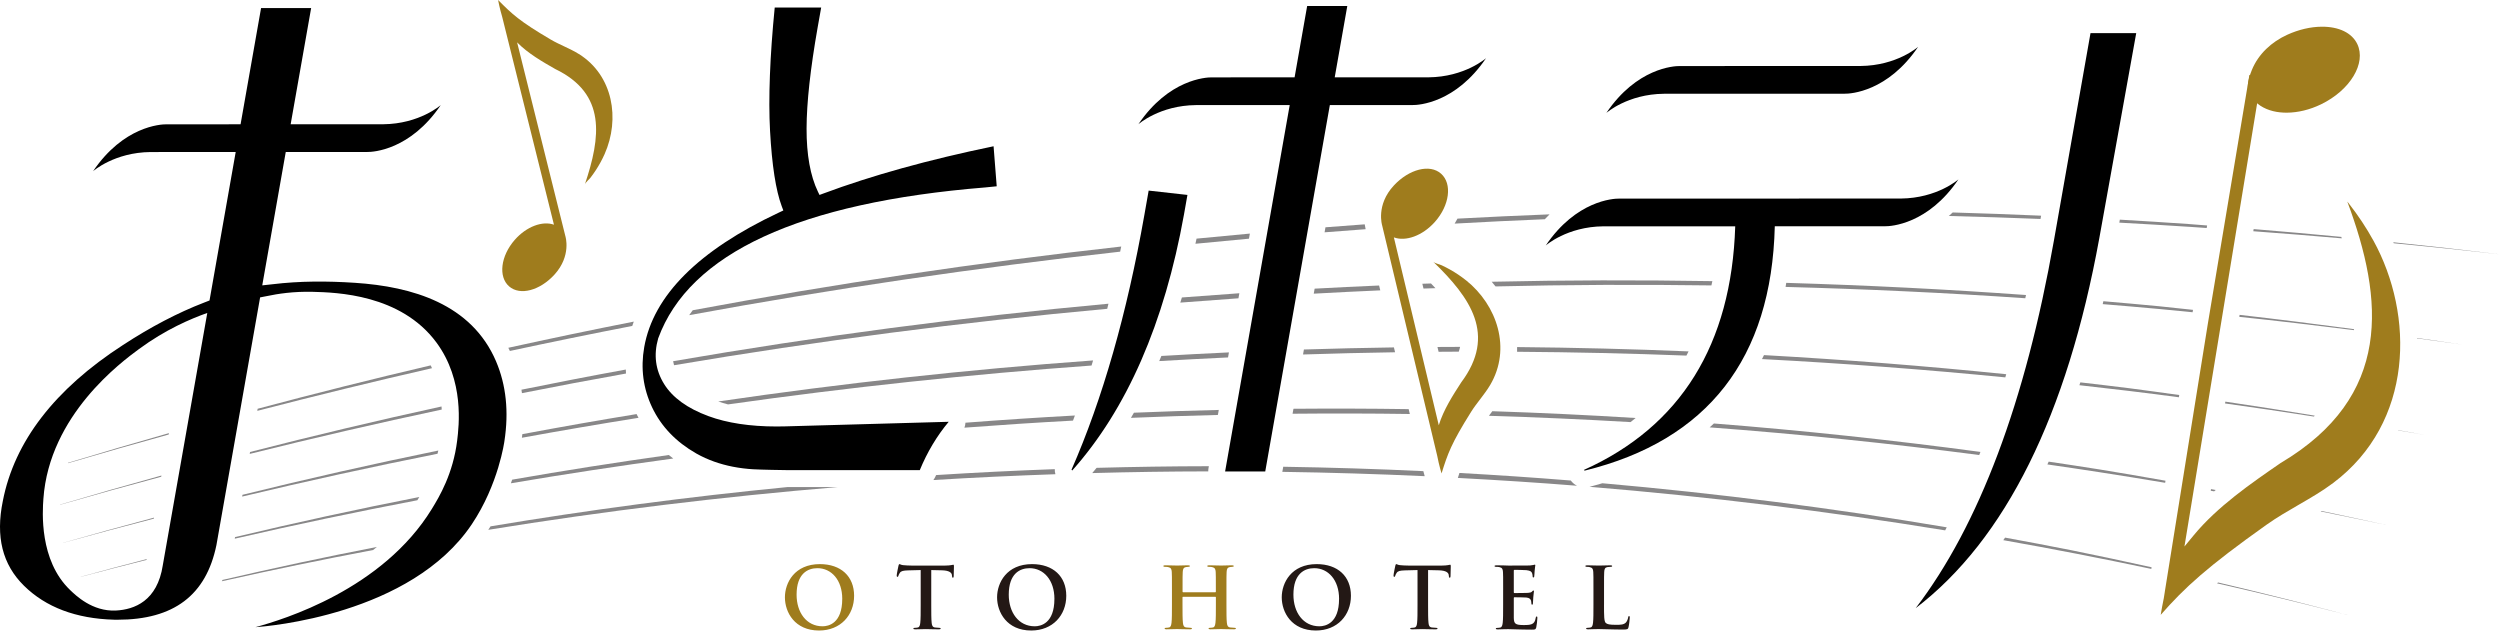 <?xml version="1.0" encoding="UTF-8"?>
<svg id="b" data-name="レイヤー 2" xmlns="http://www.w3.org/2000/svg" viewBox="0 0 141.528 35.694">
  <defs>
    <style>
      .d {
        fill: #000;
      }

      .d, .e, .f, .g {
        stroke-width: 0px;
      }

      .e {
        fill: #9f7c1d;
      }

      .f {
        fill: #888788;
      }

      .g {
        fill: #231815;
      }
    </style>
  </defs>
  <g id="c" data-name="ヘッダー">
    <g>
      <g>
        <path class="e" d="M44.435,33.815c0-.82.542-1.88,1.98-1.88,1.194,0,1.937.695,1.937,1.793s-.767,1.966-1.985,1.966c-1.376,0-1.932-1.031-1.932-1.879ZM47.681,33.905c0-1.074-.618-1.74-1.405-1.74-.551,0-1.18.307-1.18,1.501,0,.997.551,1.789,1.472,1.789.336,0,1.112-.163,1.112-1.549Z"/>
        <path class="g" d="M52.121,32.271l-.715.019c-.278.01-.393.034-.465.139-.048.072-.072.129-.082.168-.01.039-.024.058-.053.058-.034,0-.043-.024-.043-.077,0-.077.091-.513.101-.551.014-.062.029-.091.058-.091.038,0,.086.048.206.058.139.014.321.024.479.024h1.899c.153,0,.259-.014.331-.024.072-.014.11-.024.129-.024.034,0,.038.029.038.101,0,.101-.014.431-.014.556-.005.048-.014.077-.043.077-.038,0-.048-.024-.053-.096l-.005-.053c-.01-.125-.139-.259-.566-.269l-.604-.014v1.966c0,.441,0,.82.024,1.026.015.134.043.24.187.259.067.01.173.019.245.019.053,0,.077.014.077.038,0,.034-.039.048-.091.048-.317,0-.619-.014-.753-.014-.11,0-.412.014-.604.014-.062,0-.096-.014-.096-.048,0-.024.019-.038.077-.038.072,0,.129-.01.173-.019.096-.019.125-.125.139-.264.024-.201.024-.58.024-1.021v-1.966Z"/>
        <path class="g" d="M56.446,33.815c0-.82.542-1.88,1.98-1.88,1.194,0,1.937.695,1.937,1.793s-.767,1.966-1.985,1.966c-1.376,0-1.932-1.031-1.932-1.879ZM59.692,33.905c0-1.074-.618-1.74-1.405-1.74-.551,0-1.18.307-1.18,1.501,0,.997.551,1.789,1.472,1.789.336,0,1.112-.163,1.112-1.549Z"/>
        <path class="e" d="M68.802,33.527c.014,0,.029-.01.029-.034v-.101c0-.729,0-.863-.009-1.016-.01-.163-.048-.24-.206-.273-.038-.01-.12-.015-.187-.015-.053,0-.082-.009-.082-.043s.034-.043.101-.043c.259,0,.561.014.69.014.115,0,.417-.014.604-.014.067,0,.101.01.101.043s-.029.043-.086.043c-.038,0-.082.005-.139.015-.129.024-.168.105-.177.273-.01.153-.01.288-.01,1.016v.844c0,.441,0,.82.024,1.026.015.134.043.24.187.259.067.01.173.019.245.019.053,0,.077.014.077.038,0,.034-.038.048-.096.048-.312,0-.614-.014-.748-.014-.11,0-.412.014-.599.014-.067,0-.101-.014-.101-.048,0-.024.019-.038.077-.038.072,0,.129-.01.173-.019.096-.019.12-.125.139-.264.024-.201.024-.58.024-1.021v-.422c0-.019-.014-.029-.029-.029h-1.832c-.014,0-.029.005-.029.029v.422c0,.441,0,.82.024,1.026.015.134.043.24.187.259.067.01.173.019.245.019.053,0,.077.014.077.038,0,.034-.038.048-.096.048-.312,0-.614-.014-.748-.014-.11,0-.412.014-.604.014-.062,0-.096-.014-.096-.048,0-.024.019-.038.077-.038.072,0,.129-.01.173-.019.096-.019.12-.125.139-.264.024-.201.024-.58.024-1.021v-.844c0-.729,0-.863-.01-1.016-.01-.163-.048-.24-.206-.273-.038-.01-.12-.015-.187-.015-.053,0-.081-.009-.081-.043s.033-.043.101-.043c.259,0,.561.014.691.014.115,0,.417-.014.604-.014.067,0,.101.01.101.043s-.029.043-.086.043c-.038,0-.082.005-.139.015-.129.024-.168.105-.177.273-.01.153-.01.288-.01,1.016v.101c0,.024.015.034.029.034h1.832Z"/>
        <path class="g" d="M72.561,33.815c0-.82.542-1.88,1.98-1.88,1.194,0,1.937.695,1.937,1.793s-.767,1.966-1.985,1.966c-1.376,0-1.932-1.031-1.932-1.879ZM75.807,33.905c0-1.074-.618-1.74-1.405-1.74-.551,0-1.18.307-1.18,1.501,0,.997.551,1.789,1.472,1.789.336,0,1.112-.163,1.112-1.549Z"/>
        <path class="g" d="M80.247,32.271l-.715.019c-.278.01-.393.034-.465.139-.048.072-.072.129-.082.168-.01.039-.024.058-.053.058-.034,0-.043-.024-.043-.077,0-.077.091-.513.101-.551.014-.062.029-.091.058-.091.038,0,.086.048.206.058.139.014.321.024.479.024h1.899c.153,0,.259-.014.331-.024.072-.014.11-.024.129-.024.034,0,.038.029.038.101,0,.101-.014.431-.014.556-.005.048-.014.077-.043.077-.038,0-.048-.024-.053-.096l-.005-.053c-.01-.125-.139-.259-.566-.269l-.604-.014v1.966c0,.441,0,.82.024,1.026.015.134.043.24.187.259.067.01.173.019.245.019.053,0,.077.014.077.038,0,.034-.039.048-.091.048-.317,0-.619-.014-.753-.014-.11,0-.412.014-.604.014-.062,0-.096-.014-.096-.048,0-.024.019-.038.077-.038.072,0,.129-.01.173-.019.096-.019.125-.125.139-.264.024-.201.024-.58.024-1.021v-1.966Z"/>
        <path class="g" d="M85.095,33.393c0-.729,0-.863-.01-1.016-.01-.163-.048-.24-.206-.273-.038-.01-.12-.015-.187-.015-.053,0-.082-.009-.082-.043s.033-.043.105-.043c.129,0,.268.005.388.005.125.005.235.01.302.01.153,0,1.108,0,1.199-.005.091-.01.168-.019.206-.029.024-.005.053-.019.077-.019s.029.019.029.043c0,.034-.024.091-.038.312-.005.048-.014.259-.024.317-.005.024-.014.053-.048.053s-.043-.024-.043-.067c0-.033-.005-.115-.029-.172-.034-.086-.082-.144-.321-.173-.082-.01-.585-.019-.681-.019-.024,0-.034.014-.034.048v1.213c0,.034.005.053.034.053.105,0,.657,0,.767-.01.115-.01.187-.024.23-.072.034-.038.053-.062.077-.062.019,0,.034.01.034.038s-.019.105-.039.35c-.005.096-.019.288-.019.321,0,.038,0,.091-.043.091-.034,0-.043-.019-.043-.043-.005-.048-.005-.11-.019-.173-.024-.096-.091-.168-.269-.187-.091-.009-.566-.014-.681-.014-.024,0-.029.019-.029.048v.379c0,.163-.005.604,0,.743.01.331.086.403.575.403.125,0,.326,0,.451-.057.125-.058.182-.158.216-.355.01-.053.019-.072.053-.072.039,0,.039.039.039.086,0,.11-.039.436-.063.532-.033.125-.077.125-.259.125-.36,0-.623-.009-.83-.014-.206-.01-.355-.014-.499-.014-.053,0-.158,0-.273.005-.11,0-.235.01-.331.01-.062,0-.096-.014-.096-.048,0-.024.019-.038.077-.038.072,0,.129-.01.173-.019.096-.019.12-.125.139-.264.024-.201.024-.58.024-1.021v-.844Z"/>
        <path class="g" d="M90.805,34.236c0,.614,0,.945.101,1.031.082.072.206.105.58.105.254,0,.441-.005.561-.134.058-.062.115-.196.125-.288.005-.043.014-.072.053-.072.033,0,.038.024.038.082,0,.053-.034.412-.072.551-.029.105-.053.129-.302.129-.345,0-.594-.009-.81-.014-.216-.01-.388-.014-.585-.014-.053,0-.158,0-.273.005-.11,0-.235.01-.331.01-.062,0-.096-.014-.096-.048,0-.024.019-.038.077-.038.072,0,.129-.01.173-.019.096-.019.12-.125.139-.264.024-.201.024-.58.024-1.021v-.844c0-.729,0-.863-.01-1.016-.01-.163-.048-.24-.206-.273-.038-.01-.096-.015-.158-.015-.053,0-.082-.009-.082-.043s.034-.043.105-.043c.225,0,.528.014.657.014.115,0,.465-.014.652-.014.067,0,.101.01.101.043s-.029.043-.086.043c-.053,0-.129.005-.187.015-.129.024-.168.105-.177.273-.01.153-.01.288-.01,1.016v.844Z"/>
      </g>
      <g>
        <path class="f" d="M52.994,26.894c-.013.03-.027.057-.04.087-.03.072-.072.134-.116.195,2.302-.143,4.606-.249,6.91-.33-.026-.094-.039-.189-.036-.287-2.241.082-4.481.192-6.718.335Z"/>
        <path class="f" d="M132.977,34.837c-2.46-.657-4.931-1.276-7.409-1.862-.019.016-.039.032-.058.048,2.497.568,4.987,1.17,7.467,1.814Z"/>
        <path class="f" d="M12.597,32.83c-.012.026-.026.05-.039.076,2.845-.64,5.7-1.228,8.564-1.769.072-.059.144-.115.215-.176-2.924.57-5.838,1.193-8.74,1.869Z"/>
        <path class="f" d="M117.213,31.14c-1.232-.245-2.466-.479-3.702-.705-.034.049-.07.096-.104.144,2.803.495,5.597,1.039,8.382,1.628l.015-.093c-1.528-.338-3.058-.665-4.591-.975Z"/>
        <path class="f" d="M44.584,27.573c-5.628.549-11.237,1.291-16.815,2.224-.04.066-.084.132-.126.197,6.566-1.064,13.173-1.871,19.801-2.422h-2.851c-.002,0-.007-0-.01-0Z"/>
        <path class="f" d="M90.708,27.358c-.24.068-.476.14-.723.201,6.74.556,13.457,1.378,20.133,2.466.03-.057.059-.116.089-.173-6.463-1.092-12.97-1.919-19.498-2.495Z"/>
        <path class="f" d="M68.435,26.392c-2.119.003-4.238.036-6.356.093-.081.1-.164.198-.246.296,2.189-.059,4.379-.093,6.568-.096 0-.054.001-.108.011-.163l.023-.131Z"/>
        <path class="f" d="M88.937,27.217c-.004-.004-.006-.01-.01-.014-2.1-.17-4.203-.311-6.307-.428-.029.09-.058.183-.089.281,2.251.12,4.5.263,6.747.443-.115-.058-.22-.136-.305-.237l-.036-.043Z"/>
        <path class="f" d="M72.645,26.424l-.051.288c2.688.04,5.375.121,8.06.245-.02-.071-.047-.168-.077-.285-2.642-.125-5.287-.208-7.932-.249Z"/>
        <path class="f" d="M23.632,28.309c.031-.051.069-.113.106-.174-3.492.686-6.97,1.442-10.432,2.27l-.016.091c3.431-.792,6.877-1.517,10.335-2.176.002-.004.005-.007.008-.011Z"/>
        <path class="f" d="M4.572,32.651c.001.001.003.003.004.004,1.238-.329,2.479-.648,3.721-.96l.008-.045c-1.247.324-2.492.657-3.734,1Z"/>
        <path class="f" d="M54.655,23.931c-.005.096-.023.19-.057.28,2.047-.155,4.096-.29,6.146-.4.036-.096.072-.191.108-.289-2.067.112-4.133.249-6.197.408Z"/>
        <path class="f" d="M28.994,27.154c-.023.067-.048.137-.073.206,3.056-.521,6.121-.985,9.192-1.403-.086-.065-.169-.132-.251-.199-2.963.417-5.92.879-8.868,1.396Z"/>
        <path class="f" d="M73.224,23.141l-.05.281c2.213-.021,4.425-.017,6.638.015l-.066-.275c-2.174-.034-4.348-.039-6.523-.021Z"/>
        <path class="f" d="M97.027,23.974c-.08.073-.158.148-.24.22,5.099.383,10.188.904,15.259,1.566.023-.059.046-.116.069-.176-5.013-.675-10.045-1.213-15.088-1.61Z"/>
        <path class="f" d="M84.483,23.279c-.067.088-.133.175-.194.26,2.675.081,5.348.2,8.019.357.097-.077.193-.153.287-.232-2.702-.169-5.406-.297-8.112-.385Z"/>
        <path class="f" d="M64.193,23.364c-.056.098-.112.195-.169.291,1.64-.069,3.281-.124,4.922-.164l.05-.284c-1.602.038-3.203.09-4.803.157Z"/>
        <path class="f" d="M118.866,26.577c-.961-.154-1.924-.299-2.887-.443-.025.053-.049.106-.075.158.98.142,1.959.285,2.938.438,1.245.191,2.488.394,3.73.602l.019-.118c-1.24-.22-2.482-.434-3.725-.637Z"/>
        <path class="f" d="M125.152,27.782c.064.011.128.022.191.034.031-.026.062-.051.093-.077-.09-.017-.18-.033-.269-.05l-.015.094Z"/>
        <path class="f" d="M135.115,29.727c-1.229-.276-2.46-.541-3.692-.801-.015.009-.03.018-.045.027,1.247.25,2.493.507,3.737.774Z"/>
        <path class="f" d="M117.771,21.646c-.018.054-.036.108-.054.161.934.105,1.867.21,2.8.323.945.113,1.889.237,2.832.36l.02-.127c-.944-.131-1.888-.264-2.834-.386-.921-.116-1.843-.224-2.765-.331Z"/>
        <path class="f" d="M65.747,20.15c-.04.097-.081.194-.121.291,1.298-.077,2.596-.145,3.895-.206l.05-.285c-1.275.059-2.549.126-3.824.201Z"/>
        <path class="f" d="M99.862,20.103c-.036.076-.076.149-.114.225,4.599.242,9.192.585,13.775,1.036.017-.06.035-.119.052-.179-4.561-.467-9.134-.825-13.713-1.082Z"/>
        <path class="f" d="M125.962,22.84c1.679.233,3.356.481,5.031.742.017-.017.031-.034.047-.051-1.685-.279-3.371-.544-5.061-.794l-.017.103Z"/>
        <path class="f" d="M85.885,19.649c.001.088.002.177-.001.265,3.196.023,6.392.094,9.586.217.042-.078.082-.158.123-.238-3.234-.135-6.471-.215-9.708-.245Z"/>
        <path class="f" d="M13.727,28.011l-.018.101c3.671-.879,7.358-1.688,11.059-2.425.015-.061.031-.119.045-.182-3.712.76-7.408,1.596-11.086,2.506Z"/>
        <path class="f" d="M137.253,24.618c-.495-.093-.992-.177-1.488-.267-.002.004-.004.009-.006.013.498.086.996.166,1.493.254Z"/>
        <path class="f" d="M81.376,19.643l.065.272c.381-.003.761-.006,1.142-.007.029-.091.057-.181.076-.271-.428.001-.855.004-1.283.006Z"/>
        <path class="f" d="M36.057,23.482c-.006-.014-.011-.028-.018-.041-2.161.353-4.317.734-6.469,1.137-.007.067-.017.136-.025.204,2.196-.4,4.397-.778,6.602-1.129-.029-.057-.062-.112-.09-.17Z"/>
        <path class="f" d="M40.66,22.728c.179.059.358.118.553.166,6.832-.968,13.697-1.704,20.581-2.201.029-.096.058-.192.087-.289-7.1.514-14.179,1.29-21.221,2.324Z"/>
        <path class="f" d="M8.72,29.304c-1.72.459-3.437.932-5.148,1.424 0.0.001.001.003.001.004,1.708-.474,3.421-.929,5.137-1.372l.01-.056Z"/>
        <path class="f" d="M73.816,19.786l-.05.282c1.737-.057,3.473-.099,5.211-.126l-.066-.275c-1.699.025-3.397.065-5.095.119Z"/>
        <path class="f" d="M62.681,17.483c.024-.096.046-.194.07-.29-8.255.758-16.478,1.842-24.645,3.255.013.077.031.153.052.228,8.129-1.377,16.311-2.442,24.523-3.194Z"/>
        <path class="f" d="M96.886,16.157c.017-.081.037-.159.052-.241-4.164-.069-8.329-.061-12.492.034.075.087.149.175.218.265,4.073-.097,8.147-.114,12.221-.057Z"/>
        <path class="f" d="M9.14,26.92c-1.919.529-3.832,1.079-5.741,1.646-0.0.004-0.0.007-.001.011,1.905-.547,3.815-1.078,5.729-1.589l.012-.068Z"/>
        <path class="f" d="M126.767,17.937c2.167.227,4.332.482,6.494.753.002-.018.003-.037.005-.055-2.158-.29-4.317-.563-6.48-.81l-.018.113Z"/>
        <path class="f" d="M78.139,16.438l-.066-.275c-1.217.052-2.434.112-3.65.178l-.05.284c1.255-.07,2.51-.132,3.766-.187Z"/>
        <path class="f" d="M122.204,17.49c.641.058,1.281.125,1.922.187l.023-.136c-.643-.068-1.286-.141-1.93-.205-1.048-.101-2.096-.193-3.145-.284-.013.054-.024.111-.037.165,1.056.087,2.112.176,3.168.273Z"/>
        <path class="f" d="M25.006,23.186c-.003-.057-.007-.116-.011-.175-3.629.792-7.243,1.651-10.84,2.576l-.019.11c3.609-.9,7.233-1.738,10.871-2.511Z"/>
        <path class="f" d="M81.262,16.315c-.08-.088-.165-.177-.251-.267-.163.005-.327.009-.491.015l.065.272c.226-.008.451-.013.677-.021Z"/>
        <path class="f" d="M70.11,16.888l.051-.287c-1.085.074-2.169.154-3.253.239-.029.098-.061.194-.09.291,1.097-.086,2.195-.168,3.293-.244Z"/>
        <path class="f" d="M35.439,21.145c-.005-.075-.009-.15-.012-.225-1.973.359-3.941.743-5.907,1.141.01.065.019.13.028.196,1.96-.387,3.923-.761,5.89-1.111Z"/>
        <path class="f" d="M114.654,16.883c.013-.061.028-.121.041-.182-4.519-.327-9.045-.553-13.574-.688-.013.076-.023.154-.037.23,4.527.121,9.052.331,13.569.641Z"/>
        <path class="f" d="M136.828,19.132l.001.024c.854.116,1.709.229,2.562.353-.853-.131-1.708-.252-2.563-.376Z"/>
        <path class="f" d="M110.326,12.227c1.731.044,3.461.099,5.191.169l.033-.186c-1.668-.074-3.336-.133-5.005-.182-.073.071-.146.134-.22.199Z"/>
        <path class="f" d="M77.311,12.976c-.015-.058-.035-.152-.053-.276-.741.052-1.482.11-2.222.167l-.05.285c.775-.06,1.55-.122,2.325-.177Z"/>
        <path class="f" d="M132.569,13.492c-.008-.027-.016-.054-.024-.081-1.653-.16-3.308-.306-4.963-.442l-.02.122c1.67.123,3.339.255,5.007.402Z"/>
        <path class="f" d="M63.414,14.247c.02-.097.041-.193.06-.291-8.126.907-16.22,2.107-24.257,3.607-.07.092-.138.185-.203.279,8.087-1.488,16.228-2.684,24.4-3.595Z"/>
        <path class="f" d="M70.706,13.511l.051-.288c-1.007.09-2.013.186-3.019.286-.02.098-.043.193-.064.291,1.01-.1,2.021-.197,3.032-.288Z"/>
        <path class="f" d="M87.455,12.411c.088-.098.177-.187.267-.276-1.738.067-3.475.148-5.212.242-.05.095-.102.19-.161.282,1.702-.096,3.404-.178,5.107-.248Z"/>
        <path class="f" d="M9.563,24.52c-1.907.541-3.808,1.101-5.705,1.676-.003.009-.006.017-.009.026,1.896-.557,3.795-1.1,5.7-1.624l.014-.078Z"/>
        <path class="f" d="M123.899,12.837c.341.021.682.048,1.024.071l.024-.144c-.346-.026-.691-.056-1.037-.081-1.301-.091-2.602-.173-3.904-.248l-.03.169c1.308.07,2.616.148,3.924.234Z"/>
        <path class="f" d="M35.793,18.453c.027-.083.056-.165.086-.247-2.373.468-4.74.963-7.102,1.482.03.06.058.12.086.181,2.305-.495,4.615-.969,6.929-1.417Z"/>
        <path class="f" d="M141.528,14.398c-2.012-.248-4.026-.471-6.042-.684.009.019.018.037.027.056,2.007.194,4.012.399,6.015.628Z"/>
        <path class="f" d="M24.456,20.844c-.025-.053-.047-.107-.074-.16-3.278.768-6.543,1.588-9.796,2.456l-.021.119c3.285-.852,6.582-1.659,9.891-2.415Z"/>
      </g>
      <g>
        <g>
          <path class="d" d="M105.327,3.736l-10.225.003-0.0 0c-.345-.007-2.446.116-4.164,2.654,0,0,1.199-1.066,3.26-1.085l10.225-.003 0-0c.345.007,2.446-.116,4.164-2.654,0,0-1.199,1.066-3.26,1.085Z"/>
          <path class="d" d="M107.609,11.24l-15.938.003v0c-.345-.007-2.446.116-4.164,2.654,0,0,1.199-1.066,3.26-1.085l7.466-.001c-.211,6.692-3.09,11.329-8.563,13.79l.036.043c6.967-1.707,10.588-6.36,10.767-13.834l6.232-.001 0-0c.345.007,2.446-.116,4.164-2.654,0,0-1.199,1.066-3.26,1.085Z"/>
        </g>
        <path class="d" d="M42.662,26.568c-.396-.023-.791-.071-1.181-.148-.716-.141-1.415-.382-2.051-.741-.006-.003-.012-.007-.018-.01-1.141-.65-1.979-1.525-2.491-2.599-.51-1.07-.662-2.219-.451-3.418.514-2.916,3.073-5.477,7.606-7.61l.269-.127-.091-.243c-.332-.887-.555-2.323-.661-4.267-.1-1.813-.008-4.221.265-6.979h2.63l-.2,1.126c-.412,2.337-.623,4.261-.627,5.719-.005,1.482.212,2.687.643,3.582l.089.183.218-.081c2.72-1.016,5.96-1.916,9.636-2.675l.178,2.266c-.189.018-.429.041-.627.063-10.536.852-16.776,3.728-18.538,8.547-.267.935-.152,1.797.335,2.583.476.768,1.321,1.38,2.51,1.818,1.056.39,2.356.587,3.863.587.164,0,.331-.002.5-.007l9.239-.259c-.665.794-1.214,1.712-1.637,2.737h-7.475c-.211,0-1.538-.024-1.932-.048Z"/>
        <g>
          <path class="d" d="M60.661,26.589c1.754-3.998,3.141-8.847,4.123-14.419l.243-1.38,2.195.245-.194,1.101c-1.108,6.159-3.237,11.035-6.329,14.499l-.038-.045Z"/>
          <path class="d" d="M80.867,4.377l-5.307.001.712-4.039h-2.272l-.712,4.04-4.679.001-0.0 0c-.345-.007-2.446.116-4.164,2.654,0,0,1.199-1.066,3.26-1.085l5.307-.001-3.657,20.742h2.272l3.657-20.742,4.679-.001 0-0c.345.007,2.446-.116,4.164-2.654,0,0-1.199,1.066-3.26,1.085Z"/>
          <path class="e" d="M82.991,15.868c-.284-.227-.586-.429-.903-.607-.153-.086-.31-.167-.469-.241-.128-.06-.385-.109-.484-.204,2.119,2.049,3.593,4.145,1.587,6.831-.464.717-1.005,1.554-1.271,2.428l-2.542-10.636c.667.246,1.619-.088,2.319-.873.836-.938.995-2.161.355-2.731-.64-.571-1.817-.255-2.673.664-1.031,1.108-.664,2.265-.664,2.265l3.119,13.049c.096.511.243.989.243.989.352-1.122.542-1.681,1.669-3.48.333-.531.767-.99,1.086-1.531,1.21-2.054.397-4.513-1.371-5.925Z"/>
        </g>
        <g>
          <path class="d" d="M28.084,20.459c-1.389-3.255-4.75-4.236-7.994-4.449-1.565-.103-3.115-.106-4.674.083-0,0-.57.062-.57.062l1.331-7.55,4.61-.001v-0c.345.007,2.446-.116,4.164-2.654,0,0-1.199,1.066-3.26,1.085l-5.237.001,1.16-6.578h-2.835l-1.16,6.579-4.186.001v0c-.345-.007-2.446.116-4.164,2.654,0,0,1.199-1.066,3.26-1.085l4.814-.001-1.482,8.405-.304.118c-1.482.57-3.029,1.379-4.598,2.405C3.099,22.03.812,25.0.16,28.361c-.416,2.025-.023,3.595,1.199,4.799,1.234,1.217,2.95,1.864,5.098,1.922l.194.002c3.184,0,5.017-1.384,5.601-4.226l2.473-14.022.384-.074c.617-.132,1.515-.269,2.595-.241,1.328.035,4.98.131,7.002,2.868,1.591,2.154,1.275,4.729,1.174,5.555-.23,1.874-1.011,3.179-1.432,3.866-2.797,4.563-8.408,6.265-9.989,6.696.654-.044,8.806-.69,12.25-5.826,1.522-2.27,1.846-4.703,1.846-4.703.257-1.67.098-3.181-.472-4.518ZM9.216,32.002c-.311,2.022-1.61,2.509-2.657,2.561-1.334.067-2.285-.869-2.587-1.158-1.761-1.685-1.566-4.45-1.515-5.169.335-4.739,4.423-7.748,5.412-8.476,1.5-1.104,2.925-1.711,3.866-2.044l-2.519,14.285Z"/>
          <path class="e" d="M32.77,3.058c-.511-.32-1.086-.52-1.605-.826-1.76-1.037-2.17-1.43-2.967-2.232,0,0,.085.469.229.945l2.933,11.776c-.644-.231-1.556.099-2.222.861-.796.91-.938,2.087-.317,2.63.621.543,1.75.229,2.565-.664.982-1.075.619-2.185.619-2.185l-2.731-10.965c.615.629,1.448,1.104,2.162,1.511,2.903,1.404,2.574,3.848,1.672,6.536.042-.125.24-.281.323-.389.103-.134.201-.272.294-.414.191-.292.36-.599.502-.918.884-1.99.489-4.449-1.455-5.667Z"/>
        </g>
        <g>
          <path class="d" d="M108.448,34.43c3.584-4.681,6.216-11.679,7.828-20.819l2.07-11.736h2.588l-2.089,11.605c-1.824,10.024-5.319,17.066-10.397,20.949Z"/>
          <path class="e" d="M134.36,13.618c-.397-.723-.865-1.429-1.392-2.1-.028-.036-.057-.072-.085-.108,2.086,5.579,2.562,11.043-3.778,14.804-1.676,1.154-3.575,2.461-4.922,4.095l-.519.629,4.356-26.557-.679-.14-2.358,14.119-2.43,15.134.001 0-.06.375c-.068.321-.126.642-.174.939,1.362-1.552,2.63-2.716,5.988-5.1.585-.416,1.209-.776,1.812-1.125.663-.383,1.348-.779,1.962-1.24,4.566-3.432,4.603-9.502,2.279-13.725Z"/>
          <path class="e" d="M127.756,5.831c.063.053.129.103.196.147.447.297.986.405,1.517.401.628-.005,1.291-.167,1.919-.469,1.659-.799,2.582-2.333,2.059-3.421-.303-.628-1.038-.985-2.017-.977-.628.005-1.301.162-1.946.456-.882.401-1.631,1.084-2.002,1.99-.122.299-.227.622-.228.948-.001.373.224.691.502.926Z"/>
        </g>
      </g>
    </g>
  </g>
</svg>